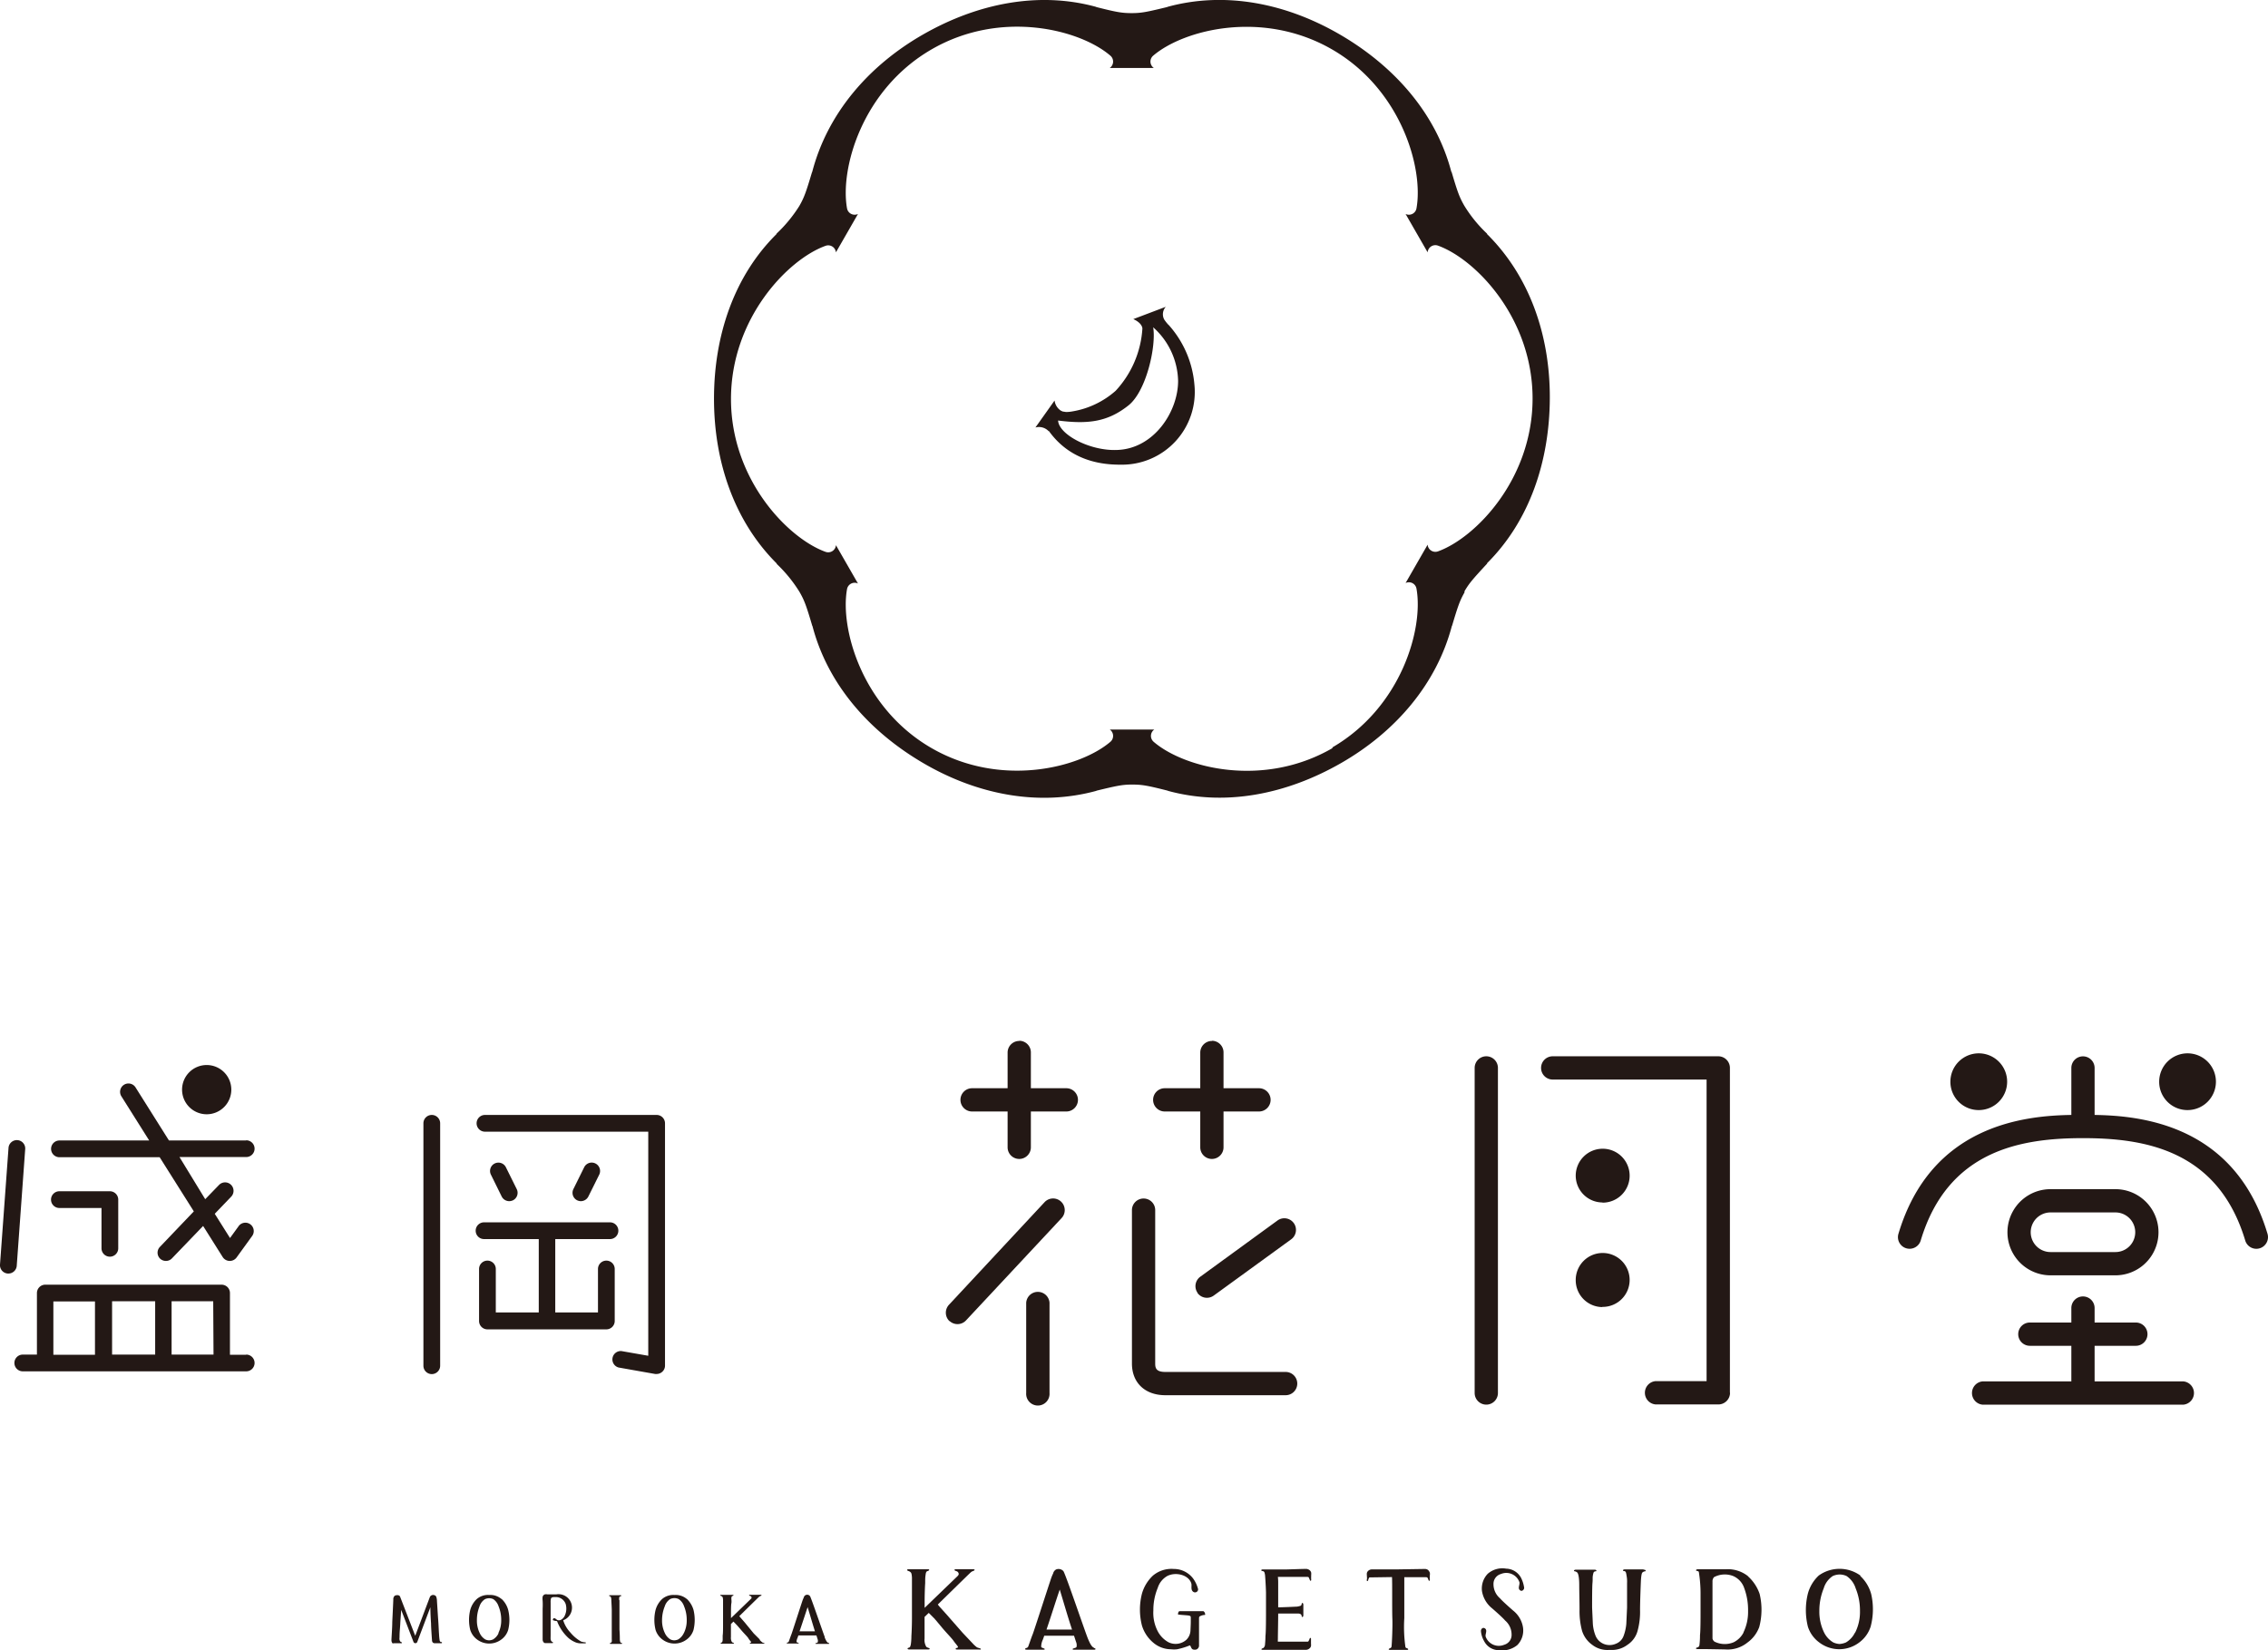 <svg id="レイヤー_1" data-name="レイヤー 1" xmlns="http://www.w3.org/2000/svg" viewBox="0 0 368.47 268.12"><defs><style>.cls-1{fill:#231815;}</style></defs><title>logo</title><path class="cls-1" d="M321.45,180.37a4.61,4.61,0,1,0-4.58-4.61,4.59,4.59,0,0,0,4.58,4.61"/><path class="cls-1" d="M355.37,180.37a4.61,4.61,0,1,0-4.58-4.61,4.59,4.59,0,0,0,4.58,4.61"/><path class="cls-1" d="M368.39,200.47c-5.3-17.7-20.49-19.19-28.09-19.31v-7.63a1.89,1.89,0,1,0-3.78,0v7.63c-7.6.12-22.79,1.61-28.09,19.31a1.89,1.89,0,1,0,3.62,1.09c4.42-14.74,16.41-16.63,26.36-16.63s21.94,1.89,26.36,16.63a1.89,1.89,0,0,0,1.81,1.35,2,2,0,0,0,.54-.08,1.9,1.9,0,0,0,1.27-2.36"/><path class="cls-1" d="M333.14,207.22h10.54a7,7,0,0,0,0-14H333.14a7,7,0,0,0,0,14m0-10.22h10.54a3.22,3.22,0,0,1,0,6.44H333.14a3.22,3.22,0,0,1,0-6.44"/><path class="cls-1" d="M354.68,224.45H340.3v-5.78H347a1.89,1.89,0,0,0,0-3.78H340.3v-2.35a1.89,1.89,0,1,0-3.78,0v2.35h-6.74a1.89,1.89,0,1,0,0,3.78h6.74v5.78H322.14a1.9,1.9,0,0,0,0,3.79h32.54a1.9,1.9,0,0,0,0-3.79"/><path class="cls-1" d="M260.31,195.41A4.38,4.38,0,1,0,256,191a4.36,4.36,0,0,0,4.35,4.38"/><path class="cls-1" d="M260.31,212.35A4.38,4.38,0,1,0,256,208a4.36,4.36,0,0,0,4.35,4.38"/><path class="cls-1" d="M243.36,226.34V173.52a1.89,1.89,0,0,0-3.78,0v52.82a1.89,1.89,0,1,0,3.78,0"/><path class="cls-1" d="M281.05,226.34V173.52a1.89,1.89,0,0,0-1.89-1.89h-26.9a1.89,1.89,0,1,0,0,3.78h25v49H269a1.9,1.9,0,0,0,0,3.79h10.18a1.9,1.9,0,0,0,1.89-1.9"/><path class="cls-1" d="M165.59,169.14A1.89,1.89,0,0,0,163.7,171v5.82h-5.77a1.89,1.89,0,0,0,0,3.78h5.77v5.82a1.89,1.89,0,1,0,3.78,0v-5.82h5.76a1.89,1.89,0,0,0,0-3.78h-5.76V171a1.89,1.89,0,0,0-1.89-1.89"/><path class="cls-1" d="M196.92,169.14A1.89,1.89,0,0,0,195,171v5.82h-5.77a1.89,1.89,0,1,0,0,3.78H195v5.82a1.89,1.89,0,0,0,3.78,0v-5.82h5.76a1.89,1.89,0,1,0,0-3.78h-5.76V171a1.89,1.89,0,0,0-1.89-1.89"/><path class="cls-1" d="M154.27,214.64a1.89,1.89,0,0,0,2.67-.09l15.53-16.63a1.89,1.89,0,0,0-2.76-2.59L154.18,212a1.89,1.89,0,0,0,.09,2.68"/><path class="cls-1" d="M194.55,210.09a1.89,1.89,0,0,0,2.64.42l12.58-9.14a1.89,1.89,0,0,0-2.22-3.06L195,207.45a1.89,1.89,0,0,0-.42,2.64"/><path class="cls-1" d="M166.72,211.67v14.67a1.9,1.9,0,1,0,3.79,0V211.67a1.9,1.9,0,0,0-3.79,0"/><path class="cls-1" d="M185.79,194.74a1.89,1.89,0,0,0-1.89,1.89v24.92c0,3.13,2.13,5.15,5.43,5.15h19.54a1.89,1.89,0,0,0,0-3.78H189.33c-1.52,0-1.65-.65-1.65-1.37V196.63a1.88,1.88,0,0,0-1.89-1.89"/><path class="cls-1" d="M4.09,186.77a1.36,1.36,0,1,0-2.71-.2L0,205.48a1.36,1.36,0,0,0,1.26,1.45h.1a1.36,1.36,0,0,0,1.36-1.26Z"/><path class="cls-1" d="M40,185.31H27.45L22,176.65a1.36,1.36,0,0,0-2.3,1.45l4.54,7.21H9.66a1.36,1.36,0,1,0,0,2.72H25.94l5.55,8.8L26,202.58a1.35,1.35,0,0,0,0,1.92,1.38,1.38,0,0,0,.94.38,1.33,1.33,0,0,0,1-.42L33,199.2l3.18,5.05a1.36,1.36,0,0,0,1.1.63h.05a1.37,1.37,0,0,0,1.1-.55L41,200.78a1.36,1.36,0,0,0-2.18-1.62l-1.45,2-2.48-3.94,2.68-2.79a1.35,1.35,0,1,0-2-1.88l-2.23,2.3L29.16,188H40a1.36,1.36,0,0,0,0-2.72"/><path class="cls-1" d="M70.15,223.27a1.36,1.36,0,0,0,1.36-1.36V182.52a1.36,1.36,0,1,0-2.72,0v39.39a1.36,1.36,0,0,0,1.36,1.36"/><path class="cls-1" d="M78.79,183.88h26.53v36.41l-4.34-.76a1.36,1.36,0,0,0-.47,2.67l5.93,1.05a1,1,0,0,0,.24,0,1.36,1.36,0,0,0,.87-.32,1.33,1.33,0,0,0,.49-1V182.52a1.36,1.36,0,0,0-1.36-1.36H78.79a1.36,1.36,0,0,0,0,2.72"/><path class="cls-1" d="M17.85,204.19a1.36,1.36,0,0,0,1.36-1.36v-7.91a1.36,1.36,0,0,0-1.36-1.36H9.65a1.36,1.36,0,0,0,0,2.72h6.84v6.55a1.36,1.36,0,0,0,1.36,1.36"/><path class="cls-1" d="M33.58,181.05a4,4,0,1,0-4-4,4,4,0,0,0,4,4"/><path class="cls-1" d="M40,220.13H37.36v-10A1.36,1.36,0,0,0,36,208.74H7.31A1.36,1.36,0,0,0,6,210.1v10H3.7a1.36,1.36,0,0,0,0,2.72H40a1.36,1.36,0,0,0,0-2.72m-5.31,0H27.88v-8.67h6.76Zm-9.48,0h-7v-8.67h7ZM8.67,211.46h6.76v8.67H8.67Z"/><path class="cls-1" d="M80.37,189.05a1.35,1.35,0,0,0-.61,1.82l1.75,3.55a1.37,1.37,0,0,0,1.22.75,1.47,1.47,0,0,0,.61-.14,1.36,1.36,0,0,0,.61-1.82l-1.76-3.55a1.36,1.36,0,0,0-1.82-.61"/><path class="cls-1" d="M94.91,189.66l-1.75,3.54a1.36,1.36,0,0,0,.61,1.83,1.42,1.42,0,0,0,.6.14,1.37,1.37,0,0,0,1.22-.76l1.76-3.54a1.36,1.36,0,0,0-2.44-1.21"/><path class="cls-1" d="M99.87,214.61v-8.42a1.36,1.36,0,0,0-2.72,0v7.06H90.21V201.52a1.29,1.29,0,0,0,0-.19h8.89a1.36,1.36,0,1,0,0-2.72H78.64a1.36,1.36,0,1,0,0,2.72h8.89a1.29,1.29,0,0,0,0,.19v11.73H80.55v-7.06a1.36,1.36,0,0,0-2.72,0v8.42A1.36,1.36,0,0,0,79.19,216H98.51a1.36,1.36,0,0,0,1.36-1.36"/><path class="cls-1" d="M302.25,256a5.8,5.8,0,0,0-6.77,0,6.29,6.29,0,0,0-1.76,2.92,11.15,11.15,0,0,0,0,5.39,5.09,5.09,0,0,0,1.79,2.52,5.36,5.36,0,0,0,6.61,0,5.15,5.15,0,0,0,1.79-2.52A11,11,0,0,0,304,259a6.29,6.29,0,0,0-1.76-2.92m-.87,9.19a3.78,3.78,0,0,1-1.47,1.6,3.16,3.16,0,0,1-1.05.25,2.88,2.88,0,0,1-1-.25,3.81,3.81,0,0,1-1.49-1.6,7.61,7.61,0,0,1-.78-3.51,9.59,9.59,0,0,1,.71-3.68,3.64,3.64,0,0,1,1.47-2,2.78,2.78,0,0,1,1.12-.25,2.71,2.71,0,0,1,1.12.25,3.75,3.75,0,0,1,1.48,2,9.45,9.45,0,0,1,.7,3.68,7.49,7.49,0,0,1-.78,3.51"/><path class="cls-1" d="M177.76,267.75c-.44-.16-.72-.83-1-1.47-.47-1.13-3.67-10.6-4-11a1.05,1.05,0,0,0-1.19-.26,1,1,0,0,0-.44.52c0,.09-.11.24-.3.74s-2.88,8.86-3.06,9.28-.68,1.9-.73,2a.39.39,0,0,1-.22.19c-.18.06-.28.11-.29.19s.15.1.33.11c.77,0,2.21,0,2.56,0,.18,0,.31,0,.31-.08s-.09-.11-.26-.18-.26-.07-.31-.21a.19.19,0,0,1,0-.08h0v-.07a2.76,2.76,0,0,1,.26-1s.09-.23.23-.65h4.84c.17.51.29.89.36,1.08a1.37,1.37,0,0,1,.05.73c-.05.14-.24.16-.34.2s-.3.08-.3.17.15.1.36.09c1,0,2.52,0,3,0,.2,0,.37,0,.36-.11s-.1-.12-.23-.16m-7.73-3c.63-1.82,1.6-4.92,2.15-6.5.55,1.78,1.37,4.65,2,6.5Z"/><path class="cls-1" d="M232.11,255.18a.88.88,0,0,0-.59-.25L227,255l-4.12,0a.91.91,0,0,0-.6.24.76.76,0,0,0-.21.34,1.6,1.6,0,0,0,0,.41c0,.29.05.42,0,.64s0,.26.11.26.1-.27.2-.43,0-.16.35-.16l3.42-.05c.06.82,0,5.47.06,6.77s-.09,4.36-.14,4.54a.31.31,0,0,1-.19.23c-.15.06-.26.12-.26.2s.13.09.31.09h2.54c.19,0,.31,0,.31-.09s-.08-.14-.26-.2a.26.26,0,0,1-.19-.2,23,23,0,0,1-.18-4.67c0-2.08,0-6.41,0-6.65l3.46,0c.31,0,.29.07.35.16s.14.43.22.43.13-.07.12-.26a4.66,4.66,0,0,1,0-.65,1.21,1.21,0,0,0,0-.39.6.6,0,0,0-.21-.34"/><path class="cls-1" d="M247,258.43c.34.2.65-.21.62-.45a5.08,5.08,0,0,0-.52-1.64,2.82,2.82,0,0,0-2.4-1.46,3.6,3.6,0,0,0-3,.84,3.45,3.45,0,0,0-.93,2.81,4.52,4.52,0,0,0,1.61,2.77s1.74,1.5,2.14,2a3,3,0,0,1,1.06,2.3,1.65,1.65,0,0,1-1.21,1.65,2.27,2.27,0,0,1-3-1.32c-.12-.4.36-1.06-.15-1.36-.34-.2-.63.14-.62.45a3.89,3.89,0,0,0,.52,1.64,2.69,2.69,0,0,0,2.4,1.47,3.88,3.88,0,0,0,3-.84,3.39,3.39,0,0,0,.92-2.82,4.35,4.35,0,0,0-1.6-2.77s-1.73-1.5-2.14-2a3,3,0,0,1-1.06-2.3,1.66,1.66,0,0,1,1.21-1.65,2.26,2.26,0,0,1,3,1.32c.12.4-.36,1.06.15,1.35"/><path class="cls-1" d="M212.66,256.41c.11.16.16.44.25.44s.13-.07.11-.26,0-.37,0-.67a1.7,1.7,0,0,0,0-.4.76.76,0,0,0-.22-.36.94.94,0,0,0-.6-.24c-.5,0-3.07.09-3.22.09,0,0-2.95,0-3.7,0-.19,0-.36,0-.36.13s.13.1.31.16a.3.3,0,0,1,.2.2,2.69,2.69,0,0,1,.1.48h0s.12,1.5.15,2.78l0,3c0,1,0,3.43-.09,4.07,0,.8-.08,1.37-.07,1.41a.82.82,0,0,1-.09.31c-.08.13-.13.21-.22.24s-.27.1-.27.19.14.09.33.09h4.36l2.54,0a.89.89,0,0,0,.6-.25.68.68,0,0,0,.22-.35,1.8,1.8,0,0,0,0-.41c0-.29,0-.43,0-.66s0-.26-.11-.26-.14.28-.25.44,0,.16-.36.16l-4.66,0a2.21,2.21,0,0,1,0-.37c0-.86.05-2.77.05-4.2l1.84,0,1.44,0a1,1,0,0,1,.34.09.32.32,0,0,1,.17.2c.06.17,0,.27.13.27s.17-.13.17-.32v-1.63c0-.19-.06-.32-.17-.32s-.07.1-.13.27a.27.27,0,0,1-.2.2,3.36,3.36,0,0,1-.53.12c-.05,0-1.5.08-2.76.11h-.3V257.1c0-.12,0-.49-.05-.88l4.7,0c.32,0,.3.07.36.16"/><path class="cls-1" d="M284,256.11a5.27,5.27,0,0,0-3.62-1.13l-4.51,0c-.19,0-.32.05-.32.17s.1.06.27.13.16.06.19.2a22.32,22.32,0,0,1,.27,3.3l0,3.05c0,1,0,3.2-.09,3.85a12.25,12.25,0,0,1-.1,1.68.48.48,0,0,1-.32.33c-.1,0-.23.06-.23.15s.14.11.32.11c.78,0,1,0,1.16,0s3.12.05,3.33.06a5.11,5.11,0,0,0,3.56-1.13,5.36,5.36,0,0,0,1.91-2.53,11,11,0,0,0,.06-5.36,6.78,6.78,0,0,0-1.91-2.88m-.7,9.14a3.62,3.62,0,0,1-1.61,1.59,3.74,3.74,0,0,1-3.11-.1.83.83,0,0,1-.33-.5c0-1,0-3.05,0-4.6v-4.47a1.87,1.87,0,0,0,0-.21,1,1,0,0,1,.25-.7,3.73,3.73,0,0,1,3.13-.17,3.26,3.26,0,0,1,1.79,2,10.14,10.14,0,0,1,.61,3.68,7.64,7.64,0,0,1-.77,3.51"/><path class="cls-1" d="M267,255h-3c-.18,0-.32.05-.32.17s.1.06.27.12a.33.33,0,0,1,.2.2,2.69,2.69,0,0,1,.1.48,4.88,4.88,0,0,1,.09,1.25c0,.76,0,2.95,0,4l-.12,2.61a7.39,7.39,0,0,1-.45,2,2.13,2.13,0,0,1-1.27,1.26,2.53,2.53,0,0,1-2,0,2.45,2.45,0,0,1-1.26-1.26,6.47,6.47,0,0,1-.46-2l-.12-2.61c0-1,0-3.38.06-4s0-.86.06-1.2a3.59,3.59,0,0,1,.11-.48.33.33,0,0,1,.2-.2c.17-.06.27,0,.27-.12s-.13-.17-.32-.17h-3c-.18,0-.32.06-.32.17s.1.06.27.13a.87.87,0,0,1,.25.15c.12.11.33.54.33,2.06,0,1.06.05,2.57.05,4a12.21,12.21,0,0,0,.41,3.43,4.41,4.41,0,0,0,1.64,2.26,4,4,0,0,0,2.69.84h.35a4.19,4.19,0,0,0,2.7-.84,3.92,3.92,0,0,0,1.65-2.3,11.75,11.75,0,0,0,.39-3.39c0-1.43.14-4.84.15-4.89.05-.68.12-1.06.24-1.17a.87.87,0,0,1,.25-.15c.17-.07.27,0,.27-.13s-.14-.17-.32-.17"/><path class="cls-1" d="M195.59,261.79c-.24,0-1.27,0-1.43,0s-2.24,0-2.49,0-.28.36-.28.49.1.05.24.08c.31.05,1.53.1,1.65.18s.18,0,.18.4c0,0,0,.57,0,.61,0,.4-.05,1.22-.05,1.37a2.23,2.23,0,0,1-.66,1.51,2.63,2.63,0,0,1-2.89.42,4.34,4.34,0,0,1-1.84-1.94,6.47,6.47,0,0,1-.64-3.23,9.39,9.39,0,0,1,.71-3.67,3.37,3.37,0,0,1,1.58-1.95c1.38-.68,3.43-.17,3.87,1.2.14.43-.18,1.12.4,1.43a.5.5,0,0,0,.71-.47,5.14,5.14,0,0,0-.82-1.75,3.93,3.93,0,0,0-3.14-1.54,4.68,4.68,0,0,0-3.39,1.09,6.44,6.44,0,0,0-1.77,2.91,10.45,10.45,0,0,0,0,5.21,5.83,5.83,0,0,0,1.84,2.77,4.46,4.46,0,0,0,2.87,1.07,4.24,4.24,0,0,0,1,0,11.65,11.65,0,0,0,2.06-.63c.06,0,.12.12.18.25s.13.35.37.42a1.14,1.14,0,0,0,.51,0,.69.69,0,0,0,.44-.72V265c0-.22,0-.78,0-2,0-.35.08-.33.18-.4a1.89,1.89,0,0,1,.62-.19c.12,0,.2,0,.2-.07s-.07-.5-.28-.49"/><path class="cls-1" d="M158.77,267.7A4.74,4.74,0,0,1,158,267l-1.6-1.69-2.55-2.91L152.59,261l-.23-.29s5.28-5.18,5.35-5.22a1,1,0,0,1,.35-.21c.18-.07.28-.12.28-.2s-.14-.11-.33-.11H155.4c-.19,0-.32,0-.32.11s.09.13.27.2a.54.54,0,0,1,.31.2.54.54,0,0,1,.1.3.65.65,0,0,1-.19.31l-5.35,5.16v-1c0-1.09.05-2.51.09-3,0-.72,0-.93.08-1.44a1.09,1.09,0,0,1,.09-.36.32.32,0,0,1,.2-.17c.18-.07.28-.11.28-.2s-.14-.11-.33-.1c-1,0-2.9,0-2.92,0-.19,0-.33,0-.33.11s.1.13.28.2a.87.87,0,0,1,.25.15c.13.12.2.17.25.87,0,0,0,1.6,0,2.55l0,2.26v1.81c0,1.06-.05,2.37-.09,2.86,0,.76-.07,1.22-.07,1.22a1.89,1.89,0,0,1-.11.49.3.3,0,0,1-.2.21c-.18.06-.24.07-.24.16s.1.14.29.14l2.93,0c.19,0,.37,0,.37-.1s-.14-.13-.31-.2a.56.56,0,0,1-.25-.15,2.19,2.19,0,0,1-.27-1.32c0-.45,0-1.15,0-2.1l0-1.42.68-.65,1,1c0,.06.09.11.13.16l1,1.2c.68.82,1.6,1.75,1.87,2.14s.51.66.62.81.16.27.13.3a.83.83,0,0,1-.18.07c-.17.08-.2.09-.2.17s.11.1.29.1H159c.19,0,.36.05.36-.07s-.34-.15-.56-.26"/><path class="cls-1" d="M71.63,266.82a.42.42,0,0,1-.21-.34,8.71,8.71,0,0,1-.09-.91c-.06-.81-.06-1.28-.13-2.25-.06-.81-.14-2.13-.21-3.18a2.07,2.07,0,0,0-.14-.75.6.6,0,0,0-1,.07l-2.39,6.33L65,259.43a.38.38,0,0,0-.26-.22.76.76,0,0,0-.39,0,.43.43,0,0,0-.36.26.69.69,0,0,0-.09.4c0,.22-.17,3.67-.17,3.67,0,1-.15,2.85-.13,3a.77.77,0,0,0,.13.42l.07.07,0,0L64,267h1.12c.11,0,.18,0,.18-.07s-.06-.09-.16-.14a.36.36,0,0,1-.15-.13.94.94,0,0,1-.08-.58c0-1.13.09-1.42.13-2.5l.14-2,2,5.21a.33.33,0,0,0,.61,0l2.13-5.64c0,1.13.11,2.66.11,2.66,0,.62.14,2.51.15,2.62,0,.3.09.53.4.57H71.6c.11,0,.21,0,.21-.09s-.08-.08-.18-.14"/><path class="cls-1" d="M81.47,259.81a2.8,2.8,0,0,0-2-.65,2.77,2.77,0,0,0-2,.65,3.83,3.83,0,0,0-1.07,1.77,6.77,6.77,0,0,0,0,3.26,3.1,3.1,0,0,0,1.08,1.53,3.28,3.28,0,0,0,4,0,3,3,0,0,0,1.08-1.53,6.77,6.77,0,0,0,0-3.26,3.8,3.8,0,0,0-1.06-1.77M81,265.38a2.34,2.34,0,0,1-.9,1,1.71,1.71,0,0,1-.63.15,1.61,1.61,0,0,1-.63-.15,2.32,2.32,0,0,1-.89-1,4.63,4.63,0,0,1-.47-2.13,6,6,0,0,1,.42-2.23,2.19,2.19,0,0,1,.89-1.18,1.57,1.57,0,0,1,.68-.15,1.54,1.54,0,0,1,.68.15A2.28,2.28,0,0,1,81,261a5.77,5.77,0,0,1,.43,2.23,4.63,4.63,0,0,1-.47,2.13"/><path class="cls-1" d="M111.58,259.81a2.8,2.8,0,0,0-2-.65,2.77,2.77,0,0,0-2,.65,3.83,3.83,0,0,0-1.07,1.77,6.77,6.77,0,0,0,0,3.26,3.1,3.1,0,0,0,1.08,1.53,3.28,3.28,0,0,0,4,0,3,3,0,0,0,1.08-1.53,6.89,6.89,0,0,0,0-3.26,4,4,0,0,0-1.07-1.77m-.52,5.57a2.34,2.34,0,0,1-.9,1,1.71,1.71,0,0,1-.63.15,1.57,1.57,0,0,1-.63-.15,2.32,2.32,0,0,1-.89-1,4.63,4.63,0,0,1-.47-2.13A6,6,0,0,1,108,261a2.19,2.19,0,0,1,.89-1.18,1.57,1.57,0,0,1,.68-.15,1.54,1.54,0,0,1,.68.15,2.28,2.28,0,0,1,.89,1.18,5.77,5.77,0,0,1,.43,2.23,4.63,4.63,0,0,1-.47,2.13"/><path class="cls-1" d="M94.48,266.76a6.14,6.14,0,0,1-1.8-1.49,5.07,5.07,0,0,1-1.18-2,2.19,2.19,0,0,0,.8-3.59,2.2,2.2,0,0,0-1.92-.62c-.48,0-.61,0-1.46,0a.82.82,0,0,0-.4,0,.57.57,0,0,0-.36.38,2.34,2.34,0,0,0,0,.65,12.1,12.1,0,0,1,0,1.29l0,1.89c0,.63,0,2,0,2.36s0,.58,0,.77.1.54.41.58h1.08c.12,0,.2,0,.2-.08s-.08-.08-.18-.15-.19-.21-.21-.41,0-.28,0-.7c0-.62,0-1.52,0-2.5v-2.74a2.33,2.33,0,0,1,.06-.69c.15-.24.43-.21.88-.21a1.69,1.69,0,0,1,1.51,1.15,2.73,2.73,0,0,1-.22,2c-.32.52-.88.85-1.32.45-.14-.13-.41-.27-.51-.05s0,.22.17.27a1.69,1.69,0,0,0,.47.08,7.06,7.06,0,0,0,1.9,2.79,4.28,4.28,0,0,0,1.17.69,2.5,2.5,0,0,0,.76.14H95c.11,0,.18,0,.18-.09s-.13-.08-.24-.09a2.08,2.08,0,0,1-.45-.1"/><path class="cls-1" d="M100.6,260a2,2,0,0,1,0-.43.29.29,0,0,1,.15-.19c.1,0,.17,0,.17-.11s-.1-.07-.19-.07H99.16c-.12,0-.2,0-.2.07s.06.07.16.11a.25.25,0,0,1,.14.17,1.08,1.08,0,0,1,.06.4c0,.22.05.82.07,1.6h0v.07l0,1.67c0,.4,0,.95,0,1.44h0c0,.41,0,.79,0,1s0,.5,0,.58a2.86,2.86,0,0,1,0,.43.31.31,0,0,1-.16.19c-.1.05-.16.05-.16.1s.1.09.19.08h1.61c.11,0,.2,0,.2-.08s-.06-.06-.17-.1-.1-.08-.14-.17a1.68,1.68,0,0,1-.06-.4c0-.22,0-.81-.06-1.6h0v-.08l0-1.67c0-.4,0-.95,0-1.43h0c0-.42,0-.8,0-1s0-.5,0-.58"/><path class="cls-1" d="M123.46,266.41l-1-1L121,263.63l-.75-.86-.14-.17s3.19-3.14,3.23-3.16a1,1,0,0,1,.21-.13c.11,0,.17-.07.17-.12s-.08-.06-.19-.06H121.9c-.12,0-.2,0-.2.06s.06.08.17.12a.34.34,0,0,1,.18.12.34.34,0,0,1,.06.18.31.31,0,0,1-.12.19l-3.23,3.12v-.58c0-.66,0-1.52.06-1.82s0-.57,0-.88a.59.59,0,0,1,.06-.21c0-.08.06-.09.12-.11s.17-.06.17-.12-.09-.06-.2-.06h-1.76c-.12,0-.2,0-.2.06s.06.08.16.12a.44.44,0,0,1,.15.1c.08.06.12.1.15.52,0,0,0,1,0,1.54l0,1.37V264c0,.65,0,1.44-.06,1.73,0,.46,0,.74,0,.74a1.69,1.69,0,0,1-.06.3.19.19,0,0,1-.13.12c-.11.05-.14.05-.14.1s.06.09.18.09l1.77,0c.11,0,.22,0,.22-.06s-.09-.08-.19-.12a.44.44,0,0,1-.15-.1,1.31,1.31,0,0,1-.16-.8c0-.27,0-.69,0-1.26v-.86l.41-.4.58.6.09.1.63.73c.41.49,1,1.05,1.13,1.29s.3.4.37.49.1.16.08.18-.08,0-.11.05-.12.05-.12.1.06.06.18.06h2c.12,0,.22,0,.22-.05s-.21-.09-.34-.15a4.32,4.32,0,0,1-.47-.44"/><path class="cls-1" d="M134,266c-.28-.69-2.22-6.41-2.4-6.65a.57.57,0,0,0-1,.16c0,.05-.06.14-.18.44s-1.74,5.36-1.85,5.62-.41,1.15-.44,1.19a.24.24,0,0,1-.14.11c-.1,0-.17.07-.17.12s.09.06.2.06c.47,0,1.33,0,1.55,0s.18,0,.19-.05-.06-.06-.16-.1-.16-.05-.19-.13a.43.43,0,0,1,0-.05h0v0a1.57,1.57,0,0,1,.16-.59l.14-.4h2.93l.21.66a.77.77,0,0,1,0,.44c0,.08-.14.1-.2.12s-.18.05-.18.1.09.06.21.06c.62,0,1.53,0,1.82,0,.12,0,.22,0,.22-.07s-.06-.07-.14-.09c-.27-.1-.43-.51-.6-.89m-4.08-1c.38-1.1,1-3,1.31-3.93.33,1.07.83,2.81,1.19,3.93Z"/><path class="cls-1" d="M189.77,52.8l.08,0a7,7,0,0,1-.62-.76,1.35,1.35,0,0,1-.18-.33,1.81,1.81,0,0,1,.35-1.86l-5.28,2s1.38.55,1.48,1.52a16.35,16.35,0,0,1-4.35,10.13,14.09,14.09,0,0,1-7.05,3.35,5.55,5.55,0,0,1-.83.09,1.79,1.79,0,0,1-.54-.06l-.11,0a2.4,2.4,0,0,1-.39-.17h0a2.32,2.32,0,0,1-1-1.63l-3.11,4.38a2.17,2.17,0,0,1,2.14.59s0,0,.06,0c2.56,3.56,6.45,5.49,11.63,5.45a11.81,11.81,0,0,0,12-13,16.58,16.58,0,0,0-4.2-9.72m-8.35,20.33c-4.33.2-9.46-2.46-9.6-4.78,4.79.6,8,.28,11.45-2.47,2.91-2.33,4.52-9.66,4-12.68a12,12,0,0,1,4.05,8.71c0,5-3.92,11-9.86,11.22"/><path class="cls-1" d="M237.89,96.14c.79-1.37,1.35-2,3.74-4.59l-.07,0c6.93-6.88,10.18-16.57,10.23-26.82S248.49,44.84,241.56,38l.07,0a22,22,0,0,1-3.74-4.59c-.79-1.38-1.09-2.2-2.08-5.55V28c-2.46-9.47-9.17-17.15-18-22.32S199-1.46,189.62,1.13l.07,0c-3.38.82-4.24,1-5.82,1s-2.43-.14-5.82-1l.08,0c-9.39-2.59-19.36-.58-28.21,4.5S134.4,18.48,131.94,28v-.08c-1,3.35-1.29,4.17-2.08,5.55A22.67,22.67,0,0,1,126.12,38l.07,0C119.26,44.84,116,54.53,116,64.78s3.3,19.94,10.23,26.82l-.07,0a22.67,22.67,0,0,1,3.74,4.59c.79,1.38,1.09,2.2,2.08,5.55v-.08c2.46,9.47,9.17,17.15,18,22.32s18.82,7.09,28.21,4.5l-.08,0c3.39-.82,4.24-1,5.82-1s2.44.14,5.82,1l-.07,0c9.39,2.59,19.36.58,28.21-4.5s15.52-12.85,18-22.32v.08c1-3.35,1.29-4.17,2.08-5.55m-21.46,25.35c-11.28,6.55-24.13,3.25-29.07-1a1.26,1.26,0,0,1,.09-2H180.3a1.26,1.26,0,0,1,.09,2c-4.94,4.22-17.79,7.52-29.07,1s-14.86-19.39-13.71-25.8a1.26,1.26,0,0,1,1.78-.93l-1.78-3.1-1.8-3.13a1.26,1.26,0,0,1-1.68,1.09c-6.11-2.2-15.37-11.74-15.37-24.84S128,42.14,134.13,39.94A1.26,1.26,0,0,1,135.81,41l1.8-3.13,1.78-3.1a1.26,1.26,0,0,1-1.78-.93c-1.15-6.41,2.42-19.25,13.71-25.8s24.13-3.25,29.07,1a1.26,1.26,0,0,1-.09,2h7.15a1.26,1.26,0,0,1-.09-2c4.94-4.22,17.79-7.52,29.07-1s14.86,19.39,13.7,25.8a1.25,1.25,0,0,1-1.77.93l1.78,3.1,1.8,3.13a1.26,1.26,0,0,1,1.68-1.09c6.1,2.2,15.37,11.74,15.37,24.84s-9.27,22.64-15.37,24.84a1.26,1.26,0,0,1-1.68-1.09l-1.8,3.13-1.78,3.1a1.25,1.25,0,0,1,1.77.93c1.16,6.41-2.41,19.25-13.7,25.8"/></svg>